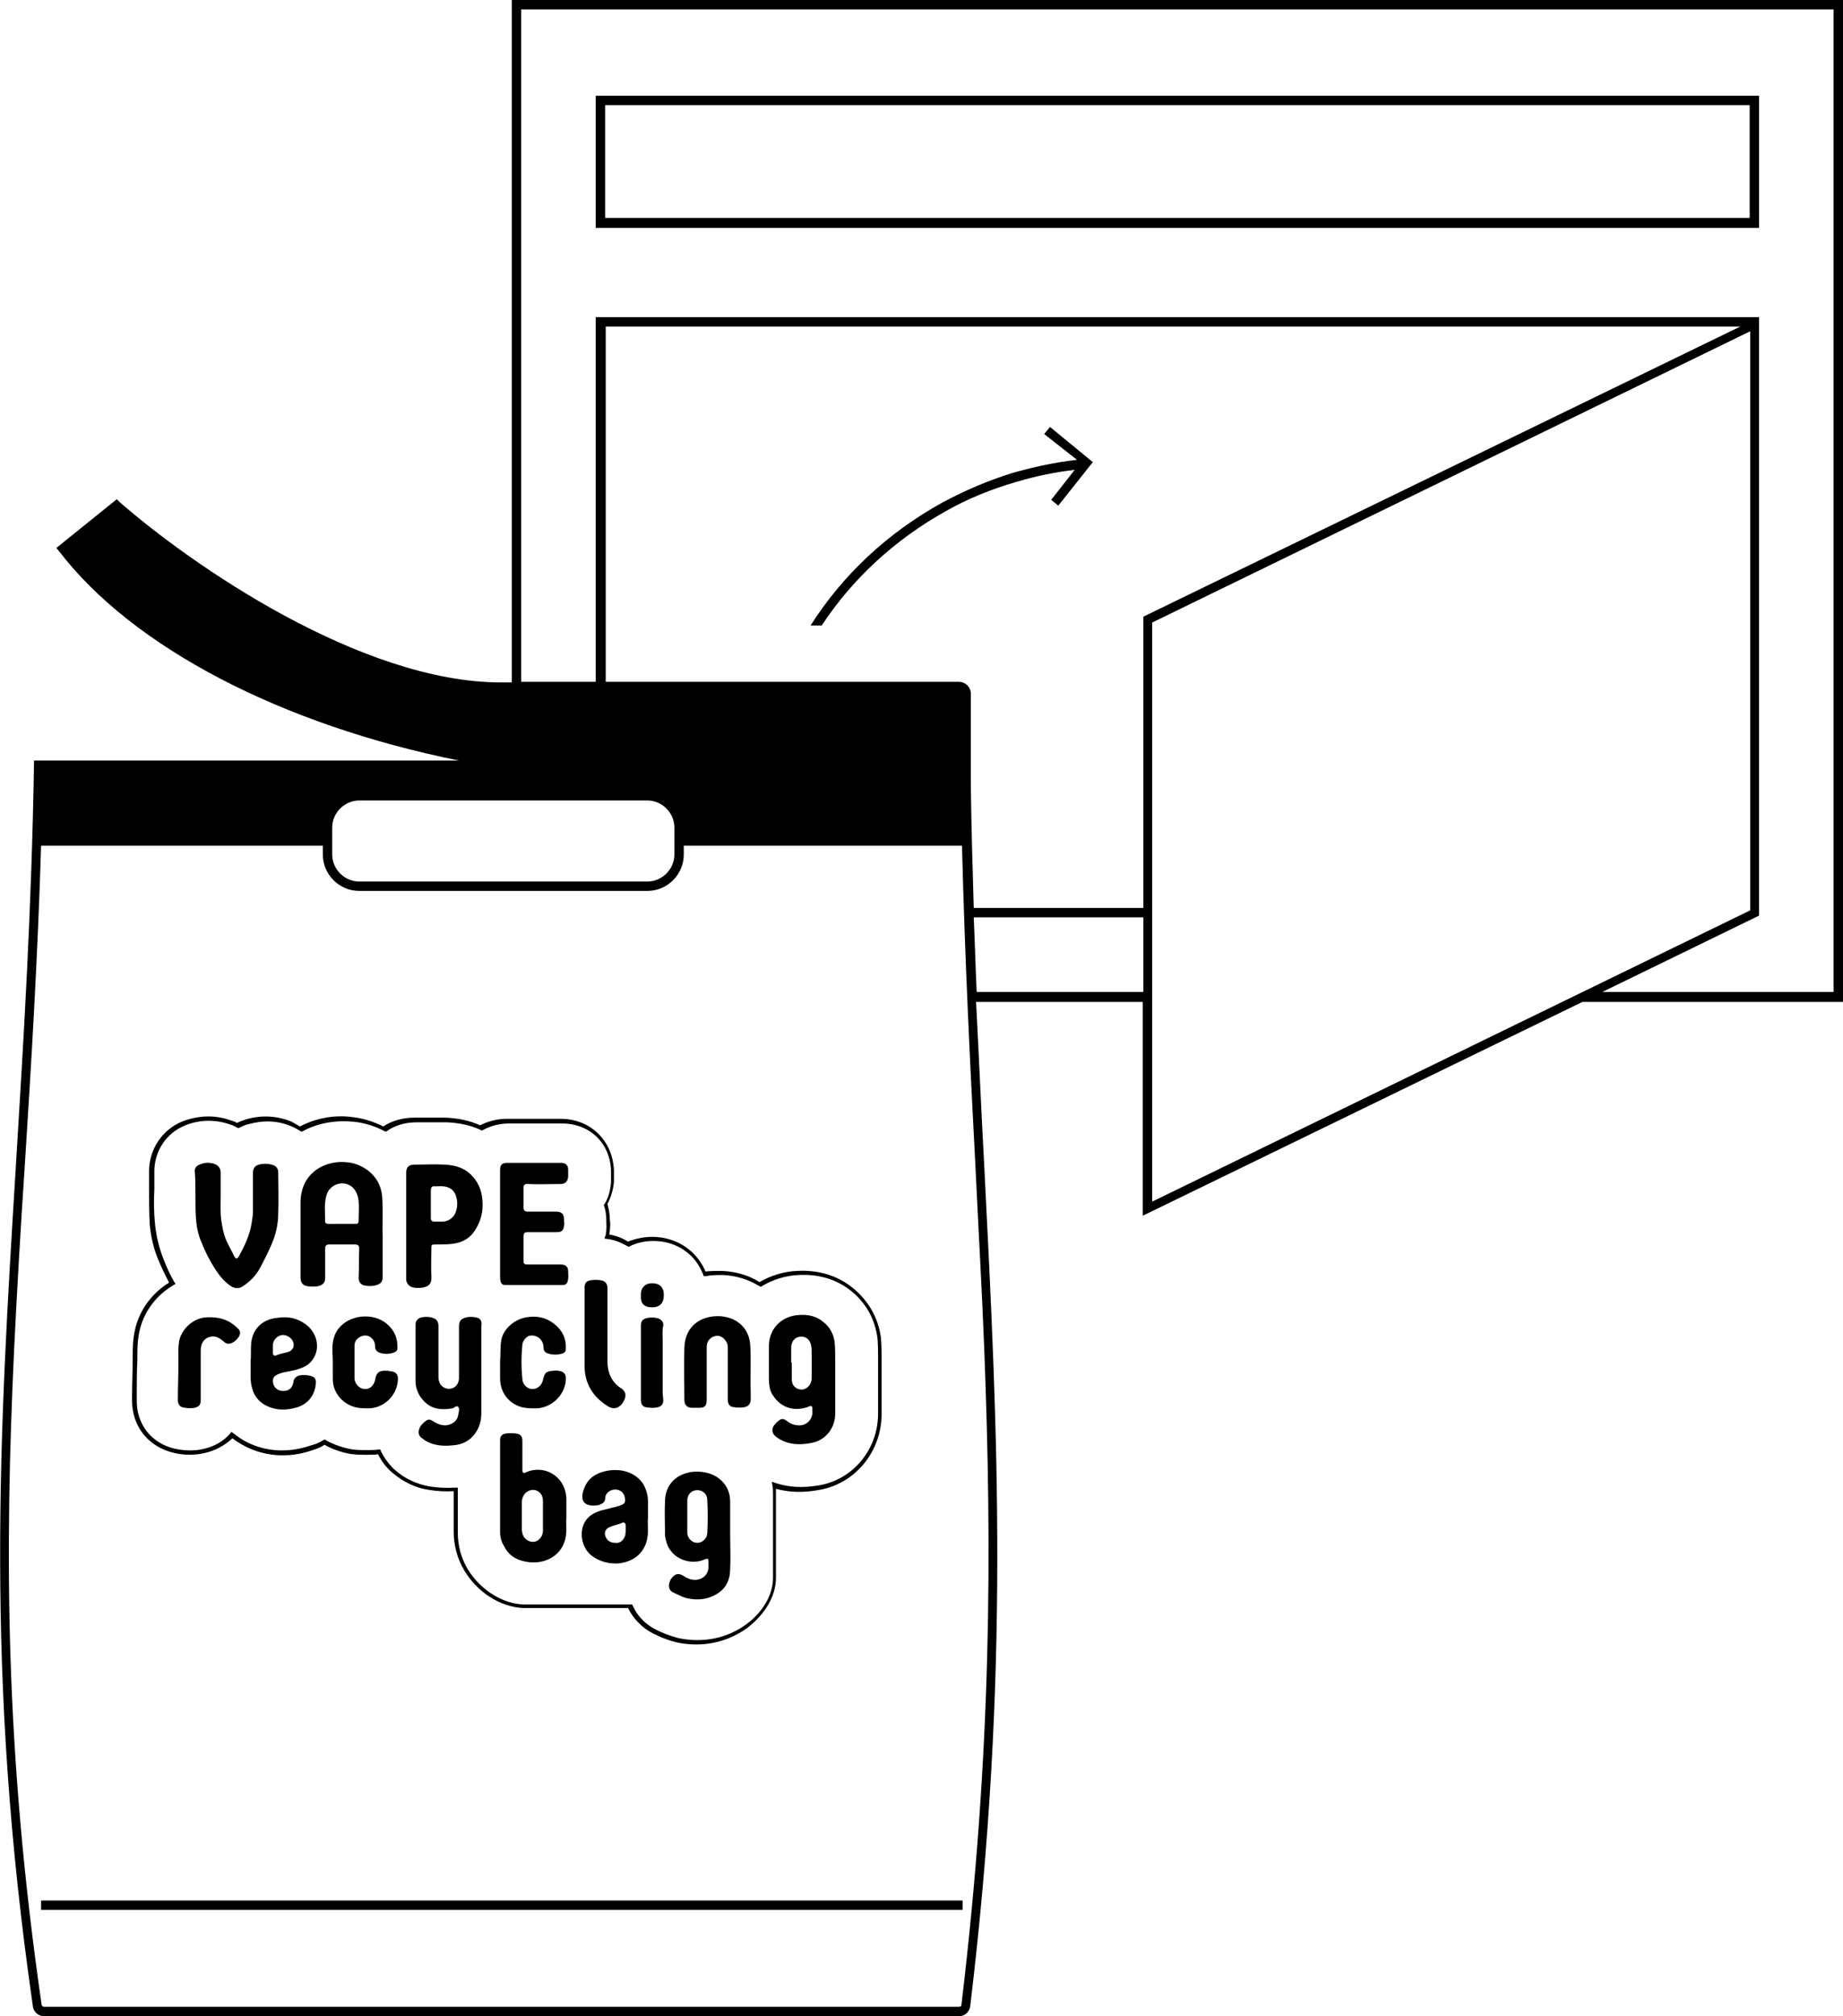 <svg xmlns="http://www.w3.org/2000/svg" xml:space="preserve" id="Ebene_1" x="0px" y="0px" viewBox="0 0 314 343.3">  <style>    .st0{fill-rule:evenodd;clip-rule:evenodd}.st1{fill:#fff;filter:url(#Adobe_OpacityMaskFilter)}.st2{mask:url(#a_00000026143756211986986350000003466264084704001975_)}  </style>  <path d="M7 323.6h157v1.6H7zM178.9 72.7l-1 1.2 5.6 4.4c-3.7.4-7.3 1.2-10.9 2.2-4.2 1.3-8.2 3-12.1 5.1-9.4 5.2-17 12.4-22.4 20.9h1.9c5.2-7.9 12.4-14.6 21.2-19.5 3.7-2.1 7.7-3.7 11.8-4.9 3.3-1 6.7-1.7 10.1-2.1l-4 5.1 1.2 1 5.4-6.8.5-.6-.6-.5-6.7-5.5zM299.7 16.3H101.5v22.5h198.2V16.3zm-1.6 20.8h-195V17.9h195v19.2z"></path>  <path d="M87.2 0v116.2h-1.8c-24 0-53-20.2-65-30.7l-.5-.5-10.3 8.3.5.6c12.5 16.3 37.8 29.5 68.1 35.6H5.8C5.4 155 4 177.3 2.7 198.6c-2.8 45.5-5.3 86.2 2.9 143 .1 1 1 1.7 1.9 1.7h155.9c1 0 1.8-.8 1.9-1.7 6.8-56.7 4.7-97.4 2.4-142.9-.5-9.1-.9-18.5-1.4-28.1h28.4V207l74.9-36.4H314V0H87.2zm107.6 105v49.6H165.9c-.2-6.8-.4-13.7-.5-20.9v-15.6c0-1.1-.9-2-2-2h-60.2V55.6H296.5L194.8 105zM56.6 140.9c0-2.5 2.1-4.6 4.6-4.6h49.1c2.5 0 4.6 2.1 4.6 4.6v4.6c0 2.5-2.1 4.6-4.6 4.6H61.2c-2.5 0-4.6-2.1-4.6-4.6v-4.6zm107.2 200.5c0 .2-.2.3-.4.3H7.5c-.2 0-.3-.1-.4-.3C.8 298 .8 264 2.4 229.9c.5-10.3 1.1-20.6 1.8-31.1C5.3 181.6 6.4 163.7 7 144h48v1.5c0 3.4 2.8 6.2 6.2 6.2h49.1c3.4 0 6.2-2.8 6.2-6.2V144h47.4c.5 19.7 1.4 37.6 2.3 54.8.5 10.5 1.1 20.8 1.5 31.1 1.3 34 1.3 68-3.9 111.5zm3.9-172.5h-1.3c-.2-4.2-.3-8.4-.5-12.7H194.8v12.7h-27.1zm28.6-62.9 101.9-49.6V155l-101.9 49.6V106zm116.1 62.9H273l26.7-13V54H101.5v62.1H88.8V1.6h223.6v167.3z"></path>  <path d="M114.4 264.2c1.3 1.6 3.8 2.2 5.7 1.3.5-.2.6-.1.6.4v.9c0 1.3-1 2.2-2.3 2.2-.8 0-1.4-.3-2-.7-.7-.4-1.2-.4-1.8.2-.3.3-.5.7-.6 1.2-.1.7.1 1.2.8 1.5.7.3 1.4.7 2.1.9 2.1.5 4 .2 5.7-1 1.2-.9 1.8-2.3 1.8-3.9.1-1.9 0-3.9 0-5.8v-5.7c0-1.8-.8-3.3-2.4-4.3-1.2-.7-2.6-.9-3.9-.8-2.8.3-4.7 2.1-4.8 4.9-.1 2 0 3.9 0 5.9.1.9.4 2 1.1 2.8zm2.7-8.7c0-.9.5-1.5 1.2-1.7 1.1-.3 2.2.4 2.2 1.6.1 1.9.1 3.7 0 5.6 0 .9-.8 1.7-1.7 1.7-.9 0-1.7-.8-1.7-1.7v-5.5zM131.7 237.6c1.4 2.2 3.8 2.8 6.1 1.9.4-.2.6-.1.6.3v.9c-.1 1.1-1 2-2.2 2-.9 0-1.6-.3-2.2-.8-.4-.3-.8-.4-1.2-.1-.4.3-.7.6-1 1-.4.8-.2 1.4.5 1.9 1.8 1.3 3.8 1.4 5.9 1 2.4-.4 4.1-2.5 4.1-5V231.8c0-1.1 0-2.2-.1-3.3-.2-1.4-.8-2.5-1.9-3.4-1.2-1-2.6-1.3-4.1-1.2-2.6.1-5.1 1.9-5.2 5.2v5.3c0 1.3.1 2.4.7 3.2zm3.1-5.6v-2.6c0-1 .7-1.8 1.6-1.8.9-.1 1.6.5 1.8 1.5.1.6.1 1.1.1 1.7v3.8c0 1.1-.8 2-1.7 2-1 0-1.7-.7-1.7-1.7V232zM81 224.3c-.5-.1-1-.1-1.5 0-.9.2-1.3.6-1.3 1.5v8.8c0 .9-.5 1.6-1.2 1.8-.7.2-1.4 0-1.9-.6-.3-.4-.4-.9-.4-1.3v-8.7c0-.9-.4-1.3-1.3-1.5-.5-.1-1-.1-1.5 0-.7.1-1.1.6-1.1 1.2v9.7c0 .9.3 1.8.8 2.6 1.4 2 3.1 2.4 5.5 2 .3-.1.7-.6 1-.2.2.3.1.7 0 1.1-.1 1.2-1 1.9-2.2 2-.8 0-1.5-.3-2.1-.7-.4-.3-.8-.4-1.2-.1-.5.4-1 .8-1.2 1.5-.2.6 0 1.1.4 1.4.7.6 1.5 1 2.5 1.2.9.2 1.9.2 2.8.1 1.7-.1 3-.8 3.9-2.1.7-1 1-2.1 1-3.3v-14.9c.2-.9-.2-1.4-1-1.5zM52.4 219c.6.1 1.2.1 1.8 0 .8-.2 1.2-.6 1.2-1.4v-5c0-.5.2-.7.7-.7h4.4c.5 0 .7.2.7.7-.1 1.7 0 3.3-.1 5 0 .7.4 1.2 1.1 1.3.5.1 1.1.1 1.6 0 1-.2 1.4-.6 1.4-1.5v-6.9c-.1-1.9.1-4.4-.1-6.9-.2-1.8-1-3.2-2.4-4.3-1.1-.8-2.3-1.3-3.6-1.4-1.8-.2-3.6.2-5.1 1.2-2 1.4-2.8 3.4-2.8 5.8v12.6c0 .9.4 1.4 1.2 1.5zm3.2-15.4c.5-2 3-2.8 4.5-1.4.6.6.9 1.4 1 2.3.1 1.1 0 2.2 0 3.4 0 .4-.2.5-.5.5H56c-.3 0-.6-.1-.6-.4 0-1.5-.2-3 .2-4.4zM117.8 239.7h1.4c.9 0 1.2-.4 1.2-1.3v-9.1c0-.9.6-1.6 1.4-1.8.7-.2 1.4.1 1.9.9.3.4.3.8.3 1.3v8.7c0 .7.4 1.2 1.1 1.2.6.1 1.1.1 1.7 0 .7-.1 1.1-.6 1.1-1.3V237c-.1-2.7.1-5.5-.1-8.2-.1-1.3-.7-2.5-1.6-3.3-1-.9-2.2-1.3-3.6-1.4-3.1-.1-5.9 1.6-6 5.4-.1 3 0 5.9 0 8.9 0 .8.5 1.3 1.2 1.3zM42.8 228.6c-.1 1.1 0 2.3-.1 3.2v3c.1 1.8.7 3.4 2.4 4.4 1.8 1 3.7 1 5.6.4 1.8-.6 2.9-2 3.1-3.9.1-1-.2-1.3-1.2-1.5-.5-.1-1.1-.1-1.6 0s-1 .6-1 1.1c-.2 1.2-1 1.7-2.2 1.5-.8-.2-1.3-.8-1.3-1.7 0-.6.3-.9 1.1-1.2.2-.1.4-.1.6-.2.9-.2 1.8-.3 2.7-.6.9-.3 1.7-.7 2.3-1.5 1.5-2 .8-4.7-1.1-6.1-1.5-1.1-3.1-1.4-4.9-1.1-2.3.2-4.1 1.7-4.4 4.2zm7-.4c.5.8.2 1.7-.7 2-.7.2-1.4.3-2.1.6-.3.1-.5-.1-.5-.4v-1.5c.1-.9.9-1.6 1.8-1.6.6.1 1.1.3 1.5.9zM31.5 239.7c.6.1 1.1.1 1.7 0 .7-.2 1-.5 1-1.3v-8.5c0-1.2.6-2.1 1.7-2.3.9-.2 1.6.3 2.2.8.2.2.5.4.8.4.7 0 1.5-.6 1.9-1.4.3-.7-.1-1.1-.6-1.5-1.4-1.3-3.1-1.7-5-1.6-2.1.1-4 1.7-4.6 3.7-.3 1.3-.2 2.5-.2 3.8 0 2.2-.1 4.5-.1 6.7.1.7.3 1.1 1.2 1.2zM33.4 207.6c.1 1.4.4 2.8 1 4.1.6 1.5 1.3 2.9 2.2 4.3.7 1.1 1.5 2.1 2.6 2.9.7.5 1.5.6 2.2.1 1.2-.8 2.2-1.8 2.9-3.1.7-1.3 1.4-2.7 2-4.1.7-1.6 1.1-3.4 1.1-5.1.1-2.4 0-4.8 0-7.1 0-.6-.3-1-.8-1.2-.8-.3-1.7-.3-2.5-.1-.7.2-1 .7-1 1.4v6.5c0 .6-.1 1.3-.2 1.9-.3 2.1-1.2 4-2.2 5.8-.3.5-.5.5-.8 0-.4-.9-.9-1.7-1.3-2.6-.5-1.1-.7-2.3-.9-3.5-.2-1.5-.1-3.1-.1-4.1v-4c0-.7-.3-1.2-1-1.5-.9-.3-1.7-.3-2.6.1-.6.2-.9.7-.8 1.3.2 2.6 0 5.3.2 8zM112.9 228.3c0-.9-.1-1.7.1-2.6.1-.5-.3-1-.8-1.2-.6-.2-1.2-.2-1.9-.1-.8.2-1.1.5-1.1 1.3v12.7c0 .7.3 1.1.8 1.2.7.1 1.4.2 2.1 0 .5-.1.9-.5.9-1.1 0-.5-.1-.9-.1-1.4v-8.8zM92.6 229.3c0 .7.2 1 .9 1.2.7.2 1.5.2 2.2 0 .4-.1.7-.3.7-.8.1-1.8-.6-3.2-2-4.3-1.4-1.1-3-1.4-4.7-1.1-1.9.3-3.9 1.8-4.3 3.9-.2 1.3-.1 2.6-.2 3.7v2.8c0 2.4 1.5 4.3 3.7 4.9.8.2 1.7.2 2.5.2 2.8-.1 5.1-2.6 5-5.2 0-.6-.3-.9-.8-1.1-.4-.1-.9-.2-1.3-.1-1.3.1-1.5.3-1.8 1.6-.2.9-1 1.6-1.9 1.5-.7 0-1.5-.7-1.6-1.6-.2-2-.2-4 0-6 .1-.6.5-1.1 1-1.4 1.2-.4 2.5.4 2.6 1.8zM111.1 222.6c1.3 0 2-.7 2-2.1 0-1.3-.7-2-2-2-1.2 0-2 .8-1.9 2.1-.1 1.3.5 2 1.9 2zM86.1 218.8h9.8c.4 0 .7-.2.8-.6.2-.6.1-1.1.1-1.7 0-.8-.4-1.2-1.3-1.2H90c-.8 0-.8-.1-.8-.9v-3.7c0-.8.1-.9.9-.9h4.8c.7 0 1.1-.2 1.2-1.1.1-.3 0-.6 0-1 0-1-.4-1.4-1.4-1.4h-4.8c-.5 0-.7-.2-.7-.7v-3.4c0-.4.2-.6.6-.6 1.9.1 3.8 0 5.7 0 .8 0 1.2-.4 1.3-1.2v-1.2c0-.8-.4-1.2-1.2-1.2h-9.1c-1 0-1.3.3-1.3 1.3V217.4c0 1.1.3 1.4.9 1.4zM90.2 266c2.8.3 5.7-1.2 6.2-4.4.2-1.1 0-2.3.1-3.1v-3.2c-.1-4-3.8-6-6.9-4.6-.4.2-.6.1-.6-.4v-5c0-.7-.3-1.1-1-1.2-.6-.1-1.3-.1-1.9 0-.6.1-.9.5-.9 1.1v15.6c0 .9.2 1.7.7 2.5.9 1.8 2.5 2.5 4.3 2.7zm-.4-12c1.2-.8 2.7 0 2.7 1.5v5.1c0 .7-.3 1.3-.9 1.7-.9.6-2.3 0-2.6-1.2 0-.2-.1-.4-.1-.6v-4.9c.1-.6.3-1.2.9-1.6zM70.3 219.2c.4.1.8.1 1.2.1 1.2-.1 2.1-.4 2-2-.1-1.6 0-3.2 0-4.7 0-.7 0-.7.8-.7.9 0 1.8 0 2.7-.1 1.8-.2 3.2-1 4.1-2.6 1.1-1.8 1.3-3.7 1-5.6-.2-1.2-.7-2.3-1.5-3.2-1.3-1.5-2.9-2-4.8-2.1-1.7-.1-3.4 0-5.1 0-1.1 0-1.5.4-1.5 1.5v18c0 .6.4 1.2 1.1 1.4zm3.1-16.5c0-.5.2-.8.7-.7.7 0 1.3-.1 2 .1s1.2.6 1.5 1.3c.4 1 .4 2.1 0 3.1-.3.8-1.2 1.5-2.2 1.5H74c-.4 0-.6-.2-.6-.6v-4.7zM103.5 239.4c.9.6 1.8.5 2.5-.4.6-.9 1-1.9-.3-2.7-1.5-1-2.2-2.6-2.2-4.4v-12.6c0-.7-.4-1.2-1.1-1.3-.6-.1-1.2-.1-1.8 0-.7.1-1 .5-1 1.2v13.7c.1 2.8 1.5 5 3.9 6.5zM61.4 224.2c-2.1.3-4.1 1.6-4.6 3.9-.3 1.3-.1 2.6-.1 3.6v3.1c0 2.3 1.6 4.2 3.8 4.8.8.2 1.6.2 2.4.2 2.7-.1 4.9-2.4 4.9-5.1 0-.7-.4-1.1-1.1-1.2-.2 0-.5-.1-.7-.1-1.4-.1-1.9.3-2.1 1.6-.2.9-.9 1.6-1.8 1.5-.8 0-1.6-.8-1.7-1.7v-5.7c0-1.3 1.6-2.1 2.6-1.5.6.4.9.9.9 1.6 0 .5.2.9.7 1.1.8.3 1.7.3 2.5 0 .3-.1.6-.3.6-.7.1-1.7-.5-3.1-1.8-4.2-1.2-1-2.8-1.4-4.5-1.2zM105.5 256.4c-1 .3-2 .5-3.1.8-1 .3-2 .8-2.6 1.7-1.2 1.7-.8 4.5.9 5.9 1.4 1.1 3 1.5 4.7 1.4 2.7-.3 4.5-1.9 4.9-4.4.2-1.1 0-2.3.1-3.3v-2.9c0-1-.3-2-.8-2.9-1.3-2-3.8-2.8-6.5-2.2-1.7.4-3 1.3-3.6 3-.8 2.1.1 3.1 2.3 2.8.2 0 .3-.1.4-.1.5-.2.9-.5.9-1 0-1.3 1.5-1.9 2.5-1.4.6.3.9.9.9 1.7 0 .5-.4.7-1 .9zm1.1 3.3v.7c0 .5 0 1.1-.3 1.5-.3.6-.9.9-1.5.8-.7 0-1.3-.3-1.6-1-.3-.6-.1-1.3.5-1.6.8-.4 1.7-.5 2.5-.9.3.1.4.3.4.5z"></path>  <path d="M29.7 247.4c1.7.4 3.5.4 5.2 0 1.8-.4 3.4-1.3 4.7-2.5.5.4 1 .7 1.5 1 3.6 2.1 8 2.5 12.2 1 .7-.2 1.4-.5 2-.9 1 .6 2.1 1 3.2 1.3 1.8.5 3.5.4 4.6.4.4 0 .9 0 1.3-.1.6 1.2 1.4 2.3 2.5 3.2 1.9 1.6 4 2.6 6.3 2.9 1.3.2 2.7.3 4.1.2v6.9c0 2.3.6 4.6 1.8 6.6 2.2 3.7 6.1 6.2 10 6.4H107c.9 1.8 2.3 3.3 4.2 4.3 1 .5 2.3 1.1 3.9 1.5 1.2.3 2.4.4 3.6.4 3.1 0 6.1-1 8.6-2.8 3-2.3 4.9-5.4 4.9-8.5v-15.2c3.3.9 6.2.4 7.3.2 6.1-1 10.6-6.4 10.7-12.7v-9.8c0-.9 0-2-.1-3.3-.4-3.4-2.1-6.4-4.8-8.6-2.6-2.1-5.8-3.1-9.5-2.9-2.3.1-4.5.8-6.4 1.9-1.9-1.2-4.1-1.8-6.4-1.9-1 0-1.9 0-2.8.1-.5-1.2-1.2-2.2-2.1-3.1-1.8-1.8-4.3-2.8-7-2.8-1.4 0-2.8.3-4.1.8-1-.6-2-1-3.2-1.2.2-1.1.2-2 .1-2.5v-.1c0-.9-.2-1.8-.4-2.6.6-1.2 1-2.5 1.1-3.8v-1.9c-.2-5.1-4-8.8-9.1-8.8h-9.1c-1.7 0-3.2.4-4.6 1.1-1.8-.8-3.7-1.2-5.9-1.3h-5.3c-1.9 0-3.8.5-5.3 1.5-1.6-.8-3.4-1.4-5.3-1.6-3.1-.4-6.2.2-8.9 1.6-.5-.3-.9-.5-1.4-.8-2.4-1-5.1-1.2-7.8-.4-.5.2-1 .3-1.5.6-.3-.2-.7-.3-1-.4-2.7-1-5.5-.9-8.2.1-3.6 1.4-5.9 4.9-5.8 8.8V202.5c0 1.9 0 3.8.1 5.9.2 2.2.7 4.4 1.6 6.4.5 1.2 1.1 2.4 1.7 3.6-2.8 1.7-4.9 4.5-5.7 7.6-.5 2-.5 3.7-.5 5v.7c0 2-.1 4.1-.1 6.1v.7c0 4.4 2.8 7.9 7.2 8.9zm-6.4-9.7c0-2 0-4.1.1-6.1v-.7c0-1.2 0-2.9.5-4.8.8-3 2.9-5.7 5.7-7.3l.3-.2-.2-.3c-.7-1.2-1.3-2.5-1.8-3.8-.8-2-1.3-4.1-1.5-6.2-.2-2-.2-4-.1-5.8V199.7c-.1-3.6 2-6.8 5.3-8.1 2.5-1 5.2-1 7.7-.1.4.1.7.3 1.1.5l.2.1.2-.1c.5-.2 1-.5 1.6-.6 2.5-.7 5-.6 7.3.4.5.2 1 .5 1.5.8l.2.1.2-.1c2.6-1.4 5.6-1.9 8.7-1.6 1.9.2 3.7.8 5.2 1.6l.2.1.2-.1c1.4-1 3.2-1.5 5-1.5h5.3c2.1.1 4 .5 5.7 1.3l.2.1.2-.1c1.3-.7 2.8-1.1 4.4-1.1h9.1c4.7 0 8.2 3.4 8.3 8.1v1.9c-.1 1.3-.4 2.6-1.1 3.7l-.1.1v.2c.3.8.4 1.7.4 2.5v.1c0 .5.1 1.3-.1 2.3 0 .1 0 .2-.1.3l-.1.4.8.1c1.1.2 2.1.6 3.1 1.2l.2.1.2-.1c1.2-.6 2.6-.9 4-.9 2.5 0 4.8.9 6.5 2.6.9.9 1.5 1.9 2 3.1l.1.3h.3c1-.2 2-.2 3-.2 2.3.1 4.4.8 6.2 1.9l.2.1.2-.1c1.8-1.1 4-1.8 6.2-1.9 3.4-.2 6.5.7 9 2.7 2.6 2.1 4.1 4.9 4.5 8.1.1 1.2.1 2.3.1 3.2v9.8c-.1 6-4.3 11-10 12-1.3.2-4.2.7-7.5-.4l-.6-.2.1.6c.1.5.1 1.1.1 1.7v14.1c0 2.8-1.7 5.8-4.6 7.9-3.3 2.4-7.4 3.2-11.6 2.3-1.5-.4-2.7-.9-3.7-1.4-1.8-.9-3.2-2.3-4-4.1l-.1-.2H89.5c-3.7 0-7.6-2.4-9.8-6-1.1-1.8-1.7-4-1.7-6.2v-7.7h-.4c-1.6.1-3 0-4.4-.2-2.2-.4-4.2-1.3-5.9-2.8-1-.9-1.8-2-2.4-3.2l-.1-.3h-.3c-.5.1-1 .1-1.5.1-1 0-2.6.1-4.3-.4-1.1-.3-2.2-.7-3.2-1.3l-.2-.1-.2.1c-.6.4-1.3.7-2.1.9-4 1.4-8.1 1.1-11.6-.9-.6-.4-1.2-.8-1.7-1.2l-.3-.2-.2.3c-1.1 1.3-2.7 2.2-4.5 2.6-1.6.4-3.3.3-4.8 0-4.1-.9-6.7-4.2-6.6-8.4v-.6z"></path></svg>